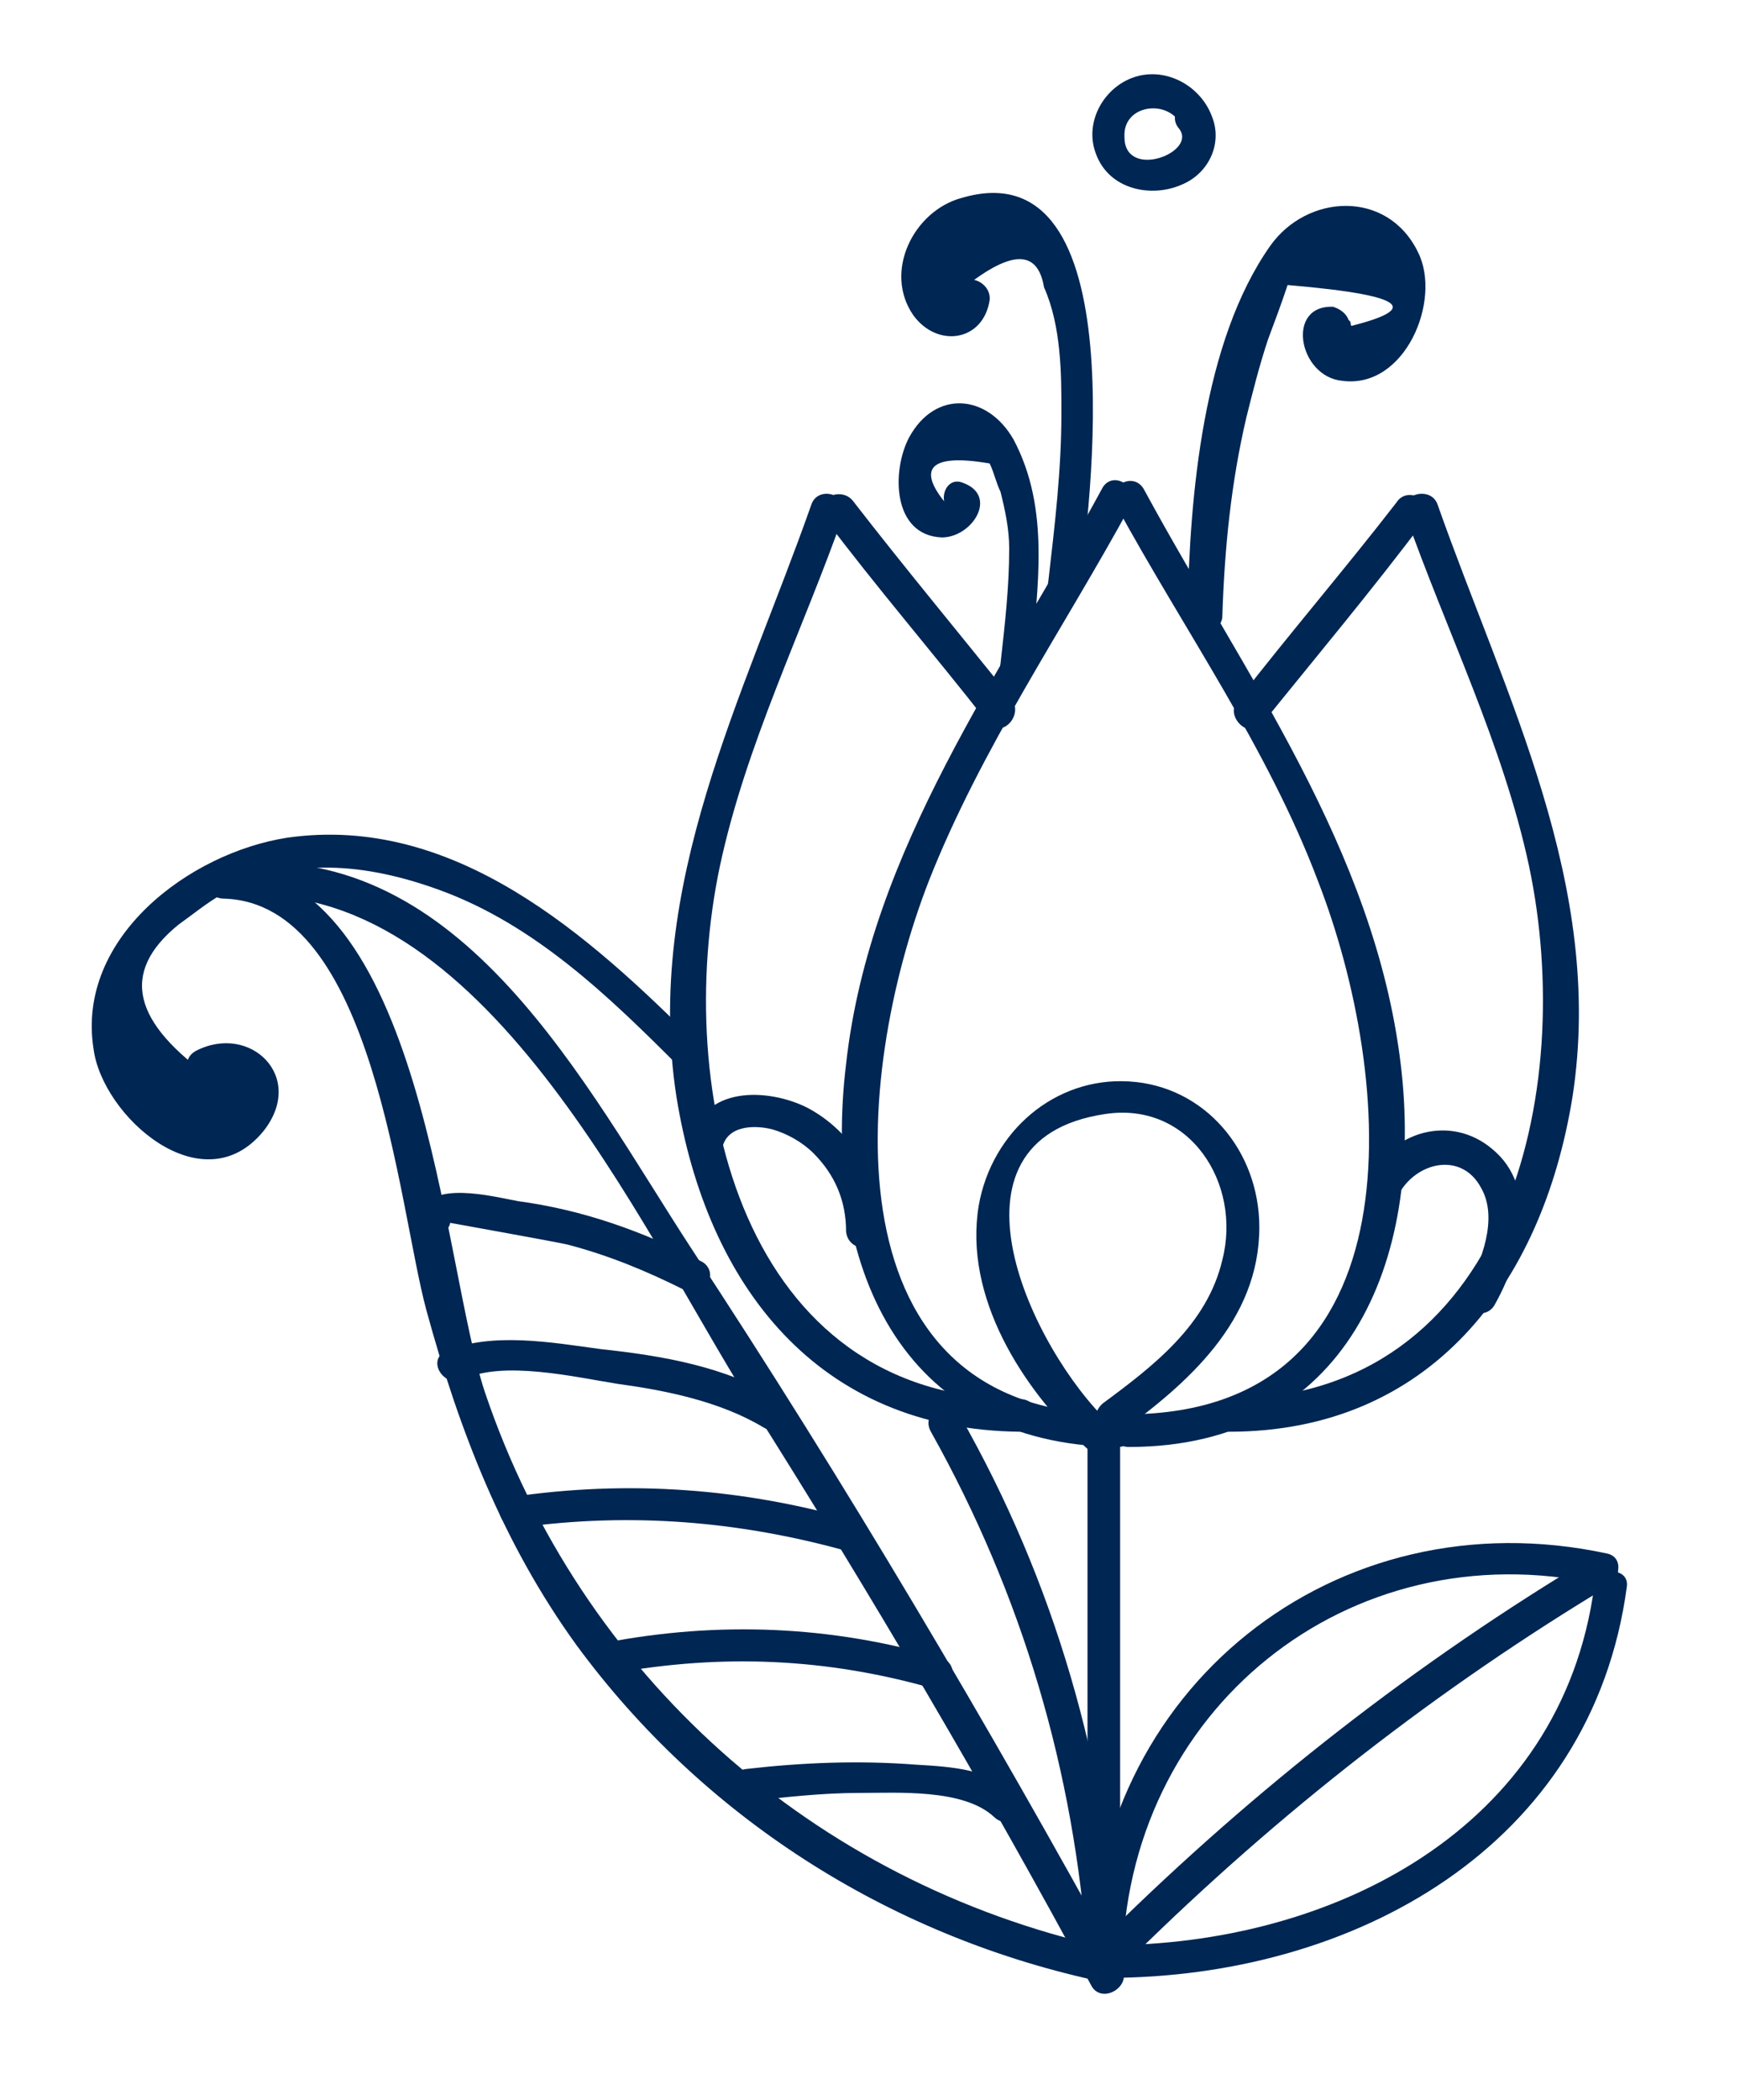 <?xml version="1.0" encoding="UTF-8"?> <!-- Generator: Adobe Illustrator 19.1.1, SVG Export Plug-In . SVG Version: 6.00 Build 0) --> <svg xmlns="http://www.w3.org/2000/svg" xmlns:xlink="http://www.w3.org/1999/xlink" id="Слой_1" x="0px" y="0px" viewBox="0 0 80 96.5" style="enable-background:new 0 0 80 96.5;" xml:space="preserve"> <g> <g> <g> <path style="fill:#002653;" d="M51.3,23.2c3.1,5.7,7,11.2,9.3,17.3c3.5,9,4.8,24.4-8.7,24.5c-1,0-1,1.5,0,1.5 c10,0,13.6-8.5,12.5-17.6c-1.2-9.9-7.2-17.9-11.8-26.4C52.1,21.6,50.8,22.4,51.3,23.2L51.3,23.2z"></path> </g> <g> <path style="fill:#002653;" d="M50.7,22.4C46.1,30.9,40,39,38.9,48.9c-1.1,9.1,2.4,17.5,12.5,17.6c1,0,1-1.5,0-1.5 c-13.5,0-12.2-15.5-8.7-24.5c2.4-6.1,6.2-11.6,9.3-17.3C52.4,22.4,51.2,21.6,50.7,22.4L50.7,22.4z"></path> </g> </g> <g> <g> <path style="fill:#002653;" d="M64.6,23.6c1.9,5.4,4.5,10.6,5.7,16.2c2.2,10.4-1,24.4-13.8,24.5c-1,0-1,1.5,0,1.5 c9.2,0,14.4-6.7,15.8-15.4c1.5-9.7-3.1-18.4-6.2-27.2C65.8,22.3,64.3,22.7,64.6,23.6L64.6,23.6z"></path> </g> <g> <path style="fill:#002653;" d="M64.2,23.1c-2.4,3.1-4.9,6-7.3,9.1c-0.6,0.7,0.5,1.8,1.1,1.1c2.5-3.1,5.1-6.2,7.5-9.4 C66,23,64.7,22.3,64.2,23.1L64.2,23.1z"></path> </g> </g> <g> <g> <path style="fill:#002653;" d="M37.3,23.2c-3.1,8.8-7.7,17.5-6.2,27.2c1.4,8.7,6.5,15.3,15.8,15.4c1,0,1-1.5,0-1.5 c-12.8,0-16-14.1-13.8-24.5c1.2-5.6,3.8-10.8,5.7-16.2C39,22.7,37.6,22.3,37.3,23.2L37.3,23.2z"></path> </g> <g> <path style="fill:#002653;" d="M37.9,23.8c2.4,3.2,5,6.2,7.5,9.4c0.6,0.8,1.7-0.3,1.1-1.1c-2.4-3-4.9-6-7.3-9.1 C38.6,22.3,37.3,23,37.9,23.8L37.9,23.8z"></path> </g> </g> <g> <path style="fill:#002653;" d="M68.7,60c1.2-2.1,2.1-5.4-0.1-7.2c-1.9-1.6-4.6-0.8-5.6,1.3c-0.4,0.9,0.9,1.6,1.3,0.8 c0.8-1.5,2.9-2,3.8-0.3c0.8,1.4,0,3.4-0.7,4.7C66.9,60.1,68.2,60.8,68.7,60L68.7,60z"></path> </g> <g> <path style="fill:#002653;" d="M51.4,65.9c3.2-2.3,6.5-5.2,6.5-9.5c0-3.5-2.5-6.5-6-6.7c-3.4-0.2-6.3,2.3-6.9,5.7 c-0.7,4.2,2,8.4,4.9,11.1c0.7,0.7,1.8-0.4,1.1-1.1c-3.5-3.3-8.2-13-0.2-14.2c3.9-0.6,6.3,3.2,5.4,6.7c-0.7,3-3.2,4.9-5.5,6.6 C49.9,65.2,50.7,66.5,51.4,65.9L51.4,65.9z"></path> </g> <g> <path style="fill:#002653;" d="M40.5,56.6c0-2.4-1.3-4.6-3.4-5.7c-1.8-0.9-4.8-1-5.3,1.5c-0.2,0.9,1.3,1.3,1.4,0.4 c0.2-1.1,1.5-1.1,2.3-0.9c0.7,0.2,1.4,0.6,1.9,1.1c1,1,1.5,2.2,1.5,3.6C39,57.6,40.5,57.6,40.5,56.6L40.5,56.6z"></path> </g> <g> <path style="fill:#002653;" d="M56.2,28.3c0.1-3.1,0.4-6.1,1.1-9.1c0.3-1.2,0.6-2.4,1-3.6c0.3-0.8,0.6-1.6,0.9-2.5 c5.9,0.5,6.4,1.2,1.5,2.2c0.3,0.9,1.8,0.5,1.4-0.4c0-0.1,0-0.1-0.1-0.2c-0.1-0.3-0.4-0.5-0.7-0.6c-2.2-0.1-1.6,3.2,0.4,3.4 c2.9,0.4,4.6-3.7,3.5-5.9c-1.4-2.9-5.1-2.7-6.8-0.3c-3.1,4.4-3.7,11.5-3.8,16.8C54.7,29.2,56.2,29.2,56.2,28.3L56.2,28.3z"></path> </g> <g> <path style="fill:#002653;" d="M49.6,27.1c0.5-3.5,2.7-20.4-5.4-18c-2.2,0.6-3.6,3.4-2.2,5.4c1.1,1.5,3.2,1.2,3.5-0.7 c0.1-0.9-1.3-1.4-1.4-0.4c2.3-1.9,3.6-2,3.9-0.2c0.4,0.9,0.6,1.9,0.7,2.9c0.1,1,0.1,1.9,0.1,2.9c0,2.6-0.3,5.1-0.6,7.7 C48,27.6,49.5,28,49.6,27.1L49.6,27.1z"></path> </g> <g> <path style="fill:#002653;" d="M47.4,30.5c0.3-3.5,0.9-7.1-0.8-10.3c-1.2-2.1-3.6-2.3-4.8-0.1c-0.8,1.5-0.8,4.5,1.5,4.6 c1.4,0,2.6-1.9,1-2.5c-0.9-0.4-1.3,1.1-0.4,1.4c-1.9-2-1.3-2.8,1.6-2.3c0.2,0.4,0.3,0.9,0.5,1.3c0.2,0.8,0.4,1.7,0.4,2.6 c0,1.8-0.2,3.5-0.4,5.3C45.8,31.4,47.3,31.4,47.4,30.5L47.4,30.5z"></path> </g> <g> <path style="fill:#002653;" d="M54.2,5.9c0.9,1.1-2.5,2.4-2.5,0.4c-0.1-1.6,2.3-1.8,2.7-0.3C54.6,7,56,6.6,55.8,5.6 c-0.4-1.5-2-2.5-3.5-2.1c-1.5,0.4-2.5,2.1-1.9,3.6c0.6,1.6,2.5,2,3.9,1.4c1.5-0.6,2.1-2.4,1.1-3.7C54.6,4.1,53.6,5.2,54.2,5.9 L54.2,5.9z"></path> </g> <g> <path style="fill:#002653;" d="M50,65.6c0,8,0,16.1,0,24.1c0,1,1.5,1,1.5,0c0-8,0-16.1,0-24.1C51.5,64.6,50,64.6,50,65.6L50,65.6z "></path> </g> <g> <path style="fill:#002653;" d="M51.5,90c-0.6-8.9-3-17.3-7.4-25c-0.5-0.8-1.8-0.1-1.3,0.8C47,73.3,49.4,81.4,50,90 C50,91,51.5,91,51.5,90L51.5,90z"></path> </g> <g> <path style="fill:#002653;" d="M32.1,48c-5-5-11.2-10.6-18.9-9.5c-4.5,0.7-9.7,4.6-8.9,9.7c0.4,3.1,5,7.2,7.8,3.8 c2-2.5-0.6-5-3.1-3.7c-0.9,0.5-0.1,1.8,0.8,1.3c-3.7-2.6-4.3-4.9-1.6-7.1c0.7-0.5,1.3-1,2-1.4c3.2-1.8,6.7-1.4,10-0.2 c4.4,1.6,7.8,4.9,11,8.1C31.7,49.8,32.8,48.7,32.1,48L32.1,48z"></path> </g> <g> <path style="fill:#002653;" d="M50.8,89.5C37.4,86.5,26.7,77,22.3,64c-2-6-2.8-23.9-12-24.2c-1,0-1,1.5,0,1.5 c6.9,0.2,8,14.1,9.3,18.9c1.5,5.5,3.5,10.7,6.9,15.4c5.8,7.9,14.3,13.3,23.8,15.4C51.3,91.1,51.7,89.7,50.8,89.5L50.8,89.5z"></path> </g> <g> <path style="fill:#002653;" d="M51.6,90.5c-6.2-11.3-12.7-22.3-19.8-33.1c-4.9-7.5-10.5-18.7-21-17.7c-1,0.1-1,1.6,0,1.5 c11.4-1,18.6,15.2,23.7,23.3c5.5,8.7,10.8,17.7,15.7,26.8C50.7,92.1,52,91.3,51.6,90.5L51.6,90.5z"></path> </g> <g> <path style="fill:#002653;" d="M32.3,58c-2.7-1.4-5.5-2.4-8.5-2.8c-1.1-0.2-4.1-1-4.5,0.6c-0.2,0.9,1.2,1.3,1.4,0.4 c0,0,5,0.9,5.4,1c1.9,0.5,3.6,1.2,5.4,2.1C32.4,59.8,33.1,58.5,32.3,58L32.3,58z"></path> </g> <g> <path style="fill:#002653;" d="M35.8,64.3c-2.4-1.5-5.4-2-8.2-2.3c-2.2-0.3-5-0.8-7.1,0.1c-0.9,0.4-0.1,1.7,0.8,1.3 c1.8-0.9,5.2-0.1,7.1,0.2c2.2,0.3,4.7,0.8,6.7,2C35.9,66.1,36.6,64.8,35.8,64.3L35.8,64.3z"></path> </g> <g> <path style="fill:#002653;" d="M39.4,69.9c-5.2-1.5-10.5-1.9-15.9-1.1c-1,0.1-0.5,1.6,0.4,1.4C29,69.5,34,69.9,39,71.3 C39.9,71.6,40.3,70.1,39.4,69.9L39.4,69.9z"></path> </g> <g> <path style="fill:#002653;" d="M43.3,76.2c-5.1-1.5-10.3-1.7-15.5-0.7c-0.9,0.2-0.5,1.6,0.4,1.4c5-0.9,9.8-0.7,14.7,0.7 C43.8,78,44.2,76.5,43.3,76.2L43.3,76.2z"></path> </g> <g> <path style="fill:#002653;" d="M46.8,82.5c-1.3-1.2-3-1.3-4.7-1.4c-2.6-0.2-5.2-0.1-7.8,0.2c-0.9,0.1-1,1.6,0,1.5 c1.7-0.2,3.5-0.4,5.2-0.4c1.8,0,4.8-0.2,6.2,1.1C46.4,84.2,47.5,83.1,46.8,82.5L46.8,82.5z"></path> </g> <g> <path style="fill:#002653;" d="M51.6,90.4C51.7,78.6,62,70.3,73.5,72.8c0.9,0.2,1.3-1.2,0.4-1.4c-12.5-2.7-23.7,6.2-23.8,19.1 C50.1,91.3,51.6,91.3,51.6,90.4L51.6,90.4z"></path> </g> <g> <path style="fill:#002653;" d="M73.3,72.9c-1.5,11.2-12.1,16.5-22.4,16.5c-1,0-1,1.5,0,1.5c11.3,0,22.3-6,23.9-18 C74.9,72,73.4,72,73.3,72.9L73.3,72.9z"></path> </g> <g> <path style="fill:#002653;" d="M73.3,71.5C65.1,76.4,57.7,82.2,51,88.8c-0.7,0.7,0.4,1.7,1.1,1.1c6.7-6.6,14-12.3,22-17.1 C74.8,72.3,74.1,71,73.3,71.5L73.3,71.5z"></path> </g> </g> </svg> 